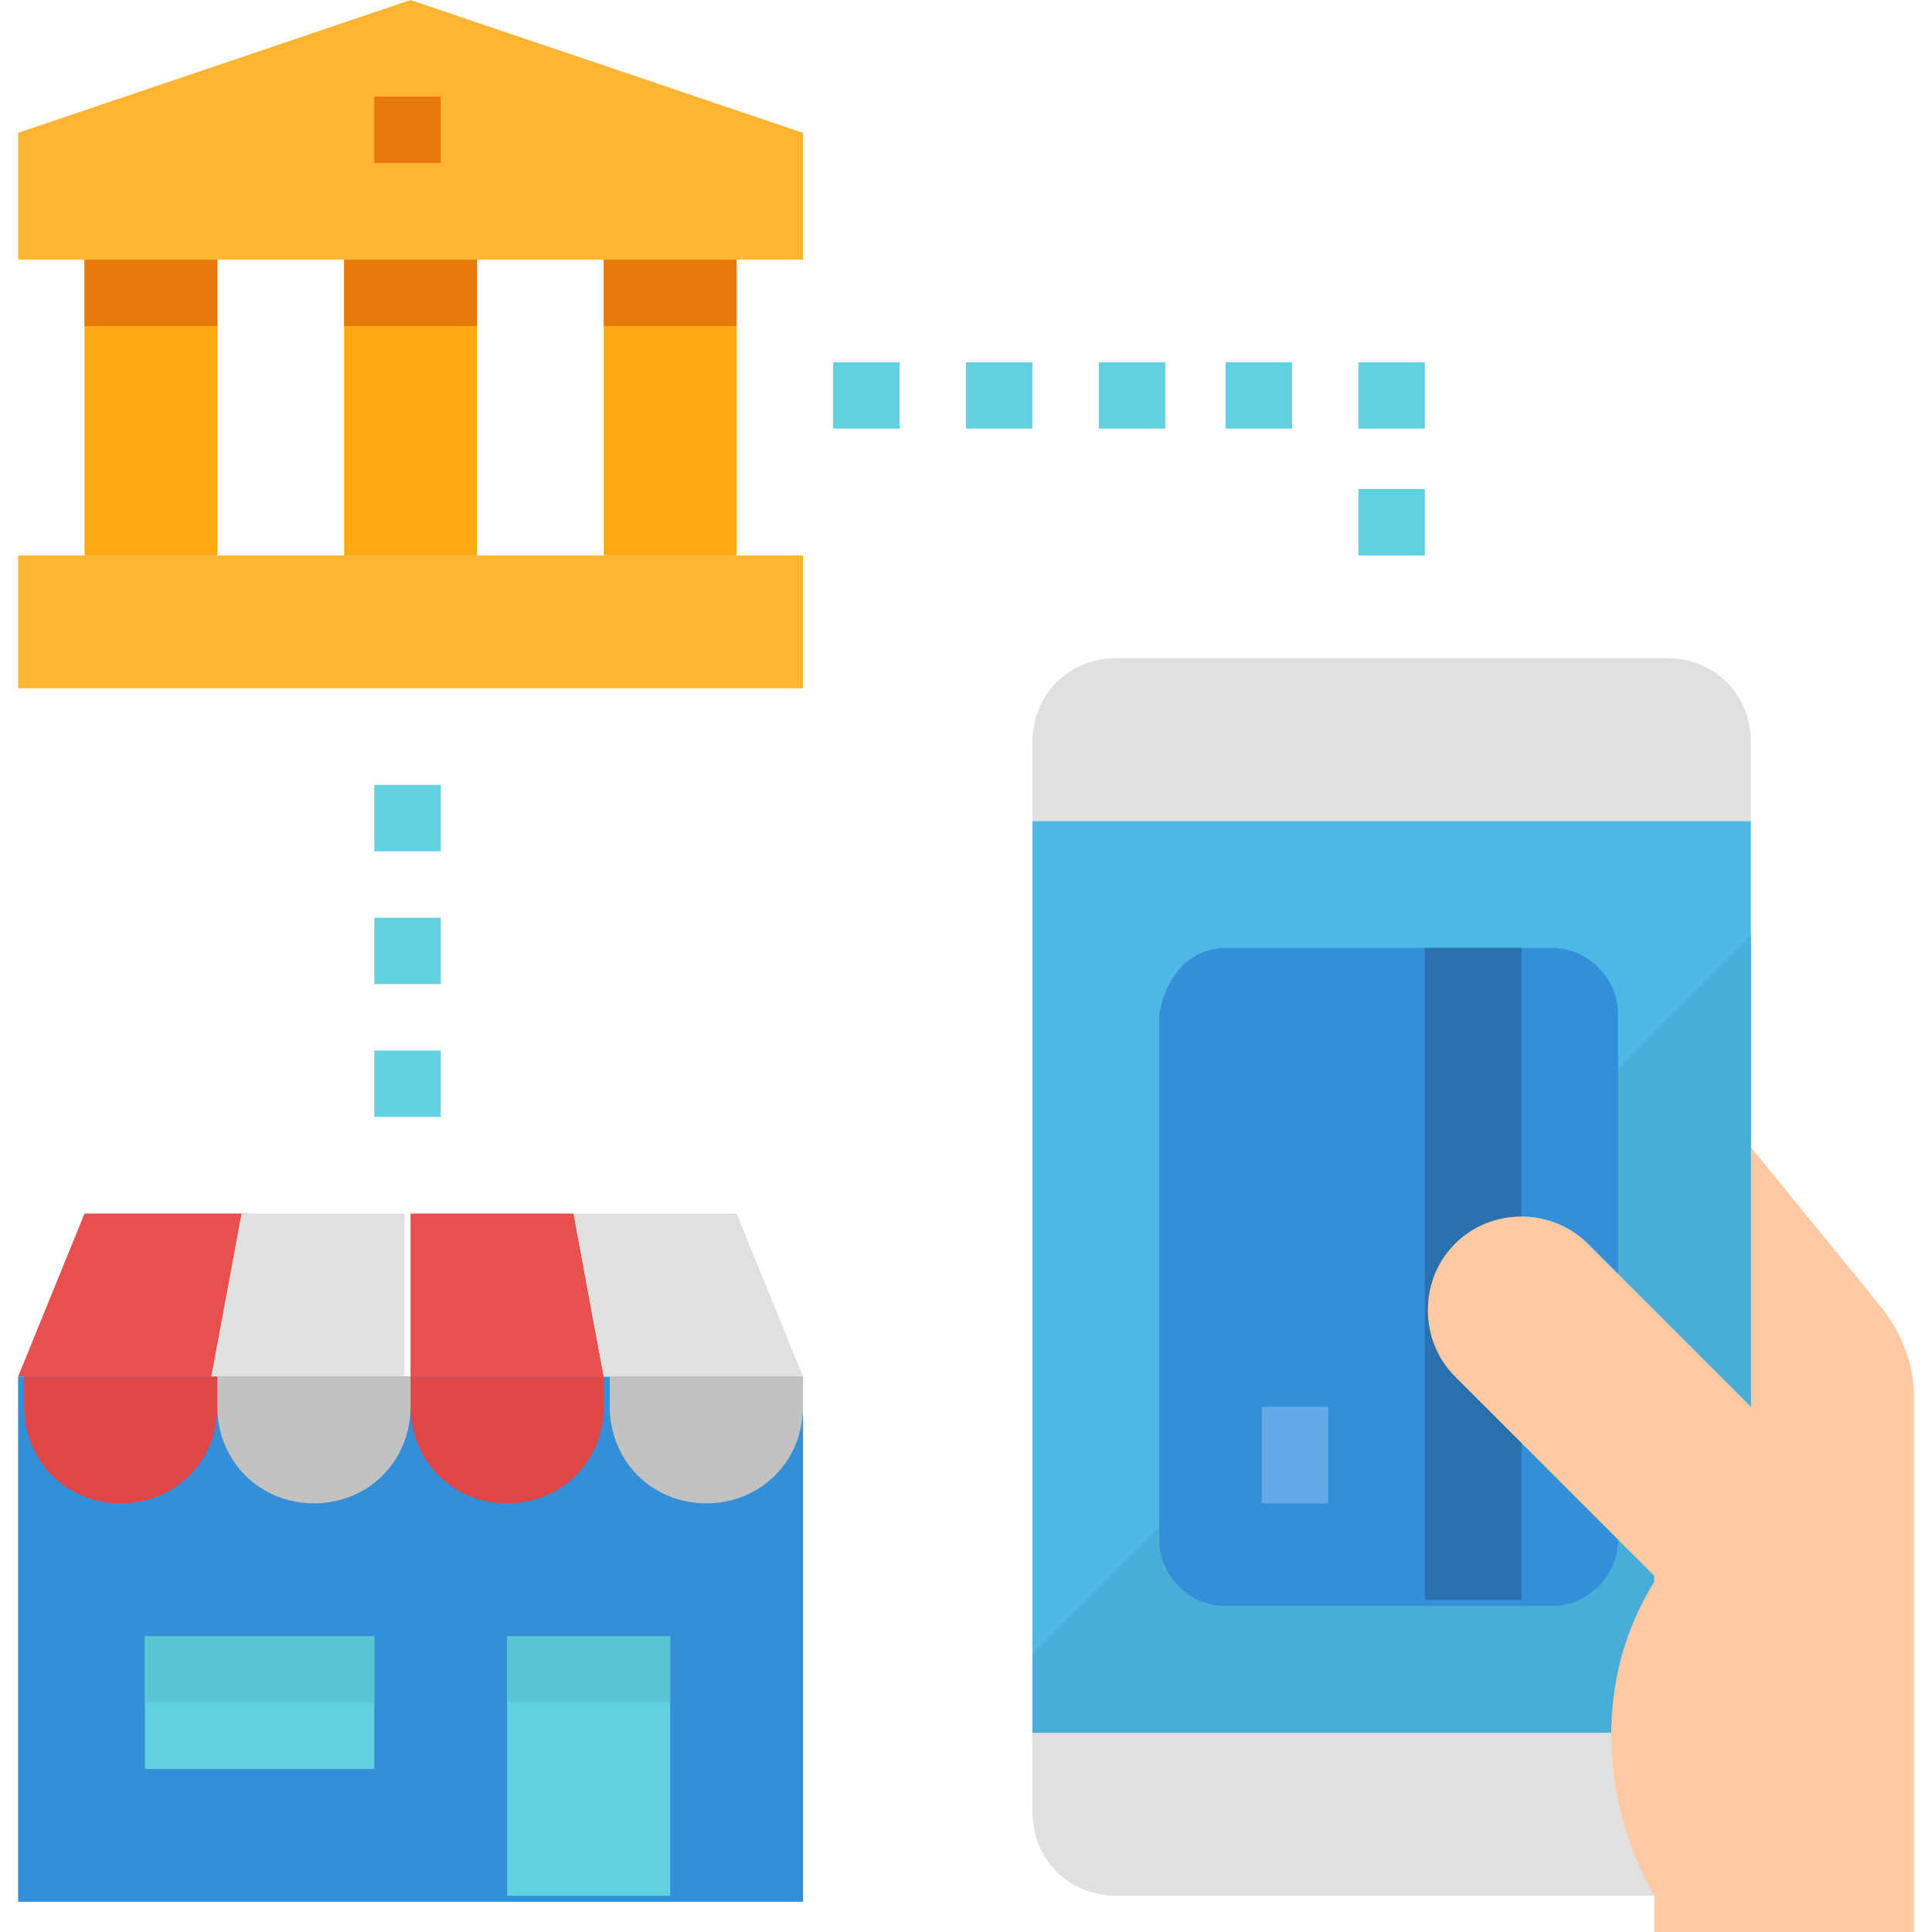 <?xml version="1.0" encoding="utf-8"?>
<!-- Generator: Adobe Illustrator 26.5.0, SVG Export Plug-In . SVG Version: 6.00 Build 0)  -->
<svg version="1.1" id="Layer_1" xmlns="http://www.w3.org/2000/svg" xmlns:xlink="http://www.w3.org/1999/xlink" x="0px" y="0px"
	 width="32px" height="32px" viewBox="0 0 32 32" style="enable-background:new 0 0 32 32;" xml:space="preserve">
<style type="text/css">
	.st0{fill:#FEC9A3;}
	.st1{fill:#E0E0DE;}
	.st2{fill:#4DB7E5;}
	.st3{fill:#48ADD9;}
	.st4{fill:#348FD9;}
	.st5{fill:#2A71AD;}
	.st6{fill:#62A9E6;}
	.st7{fill:#FFB531;}
	.st8{fill:#E8770C;}
	.st9{fill:#FFA912;}
	.st10{fill:#60D1E0;}
	.st11{fill:#E94F4F;}
	.st12{fill:#E04646;}
	.st13{fill:#C2C2C0;}
	.st14{fill:#5AC6D4;}
</style>
<path class="st0" d="M29,19l2.2,2.7c0.3,0.4,0.5,0.9,0.5,1.4v9H29V19z"/>
<path class="st1" d="M29,12.3c0-0.8-0.6-1.4-1.4-1.4h-9.1c-0.8,0-1.4,0.6-1.4,1.4v1.3H29V12.3z"/>
<path class="st2" d="M17.1,13.6H29v15.2H17.1V13.6z"/>
<path class="st3" d="M17.1,27.4v1.4H29V15.5L17.1,27.4z"/>
<path class="st1" d="M17.1,28.7V30c0,0.8,0.6,1.4,1.4,1.4h9.1c0.8,0,1.4-0.6,1.4-1.4v-1.3H17.1z"/>
<path class="st4" d="M20.3,15.7h5.4c0.6,0,1.1,0.5,1.1,1.1v8.7c0,0.6-0.5,1.1-1.1,1.1h-5.4c-0.6,0-1.1-0.5-1.1-1.1v-8.7
	C19.3,16.2,19.7,15.7,20.3,15.7z"/>
<path class="st5" d="M23.6,15.7h1.6v10.8h-1.6V15.7z"/>
<path class="st6" d="M20.9,23.3H22v1.6h-1.1V23.3z"/>
<path class="st0" d="M26.3,20.6c-0.6-0.6-1.6-0.6-2.2,0c-0.6,0.6-0.6,1.6,0,2.2l3.3,3.3l0,0.1c-1,1.6-0.9,3.6,0,5.2V32h2.7v-7.6
	L26.3,20.6z"/>
<path class="st7" d="M13.3,4.3h-13V2.2L6.8,0l6.5,2.2V4.3z"/>
<path class="st8" d="M6.2,1.6h1.1v1.1H6.2V1.6z"/>
<path class="st7" d="M0.3,9.2h13v2.2h-13V9.2z"/>
<path class="st9" d="M1.4,4.3h2.2v4.9H1.4V4.3z"/>
<path class="st9" d="M5.7,4.3h2.2v4.9H5.7V4.3z"/>
<path class="st9" d="M10,4.3h2.2v4.9H10V4.3z"/>
<path class="st8" d="M1.4,4.3h2.2v1.1H1.4V4.3z"/>
<path class="st8" d="M5.7,4.3h2.2v1.1H5.7V4.3z"/>
<path class="st8" d="M10,4.3h2.2v1.1H10V4.3z"/>
<g>
	<path class="st10" d="M6.2,13h1.1v1.1H6.2V13z"/>
	<path class="st10" d="M6.2,15.2h1.1v1.1H6.2V15.2z"/>
	<path class="st10" d="M6.2,17.4h1.1v1.1H6.2V17.4z"/>
	<path class="st10" d="M16,6h1.1v1.1H16V6z"/>
	<path class="st10" d="M13.8,6h1.1v1.1h-1.1V6z"/>
	<path class="st10" d="M18.2,6h1.1v1.1h-1.1V6z"/>
	<path class="st10" d="M20.3,6h1.1v1.1h-1.1V6z"/>
	<path class="st10" d="M22.5,6h1.1v1.1h-1.1V6z"/>
	<path class="st10" d="M22.5,8.1h1.1v1.1h-1.1V8.1z"/>
</g>
<path class="st4" d="M0.3,22.8h13v8.7h-13V22.8z"/>
<path class="st11" d="M3.5,22.8H0.3l1.1-2.7h2.7L3.5,22.8z"/>
<path class="st11" d="M10,22.8H6.8v-2.7h2.7L10,22.8z"/>
<path class="st1" d="M6.8,22.8H3.5l0.5-2.7h2.7V22.8z"/>
<path class="st1" d="M13.3,22.8H10l-0.5-2.7h2.7L13.3,22.8z"/>
<path class="st12" d="M0.3,22.8h3.3v0.5c0,0.9-0.7,1.6-1.6,1.6s-1.6-0.7-1.6-1.6V22.8z"/>
<path class="st12" d="M6.8,22.8H10v0.5c0,0.9-0.7,1.6-1.6,1.6s-1.6-0.7-1.6-1.6V22.8z"/>
<path class="st13" d="M3.5,22.8h3.3v0.5c0,0.9-0.7,1.6-1.6,1.6s-1.6-0.7-1.6-1.6V22.8z"/>
<path class="st13" d="M10,22.8h3.3v0.5c0,0.9-0.7,1.6-1.6,1.6c-0.9,0-1.6-0.7-1.6-1.6V22.8z"/>
<path class="st10" d="M2.4,27.1h3.8v2.2H2.4V27.1z"/>
<path class="st10" d="M8.4,27.1h2.7v4.3H8.4V27.1z"/>
<path class="st14" d="M2.4,27.1h3.8v1.1H2.4V27.1z"/>
<path class="st14" d="M8.4,27.1h2.7v1.1H8.4V27.1z"/>
</svg>
